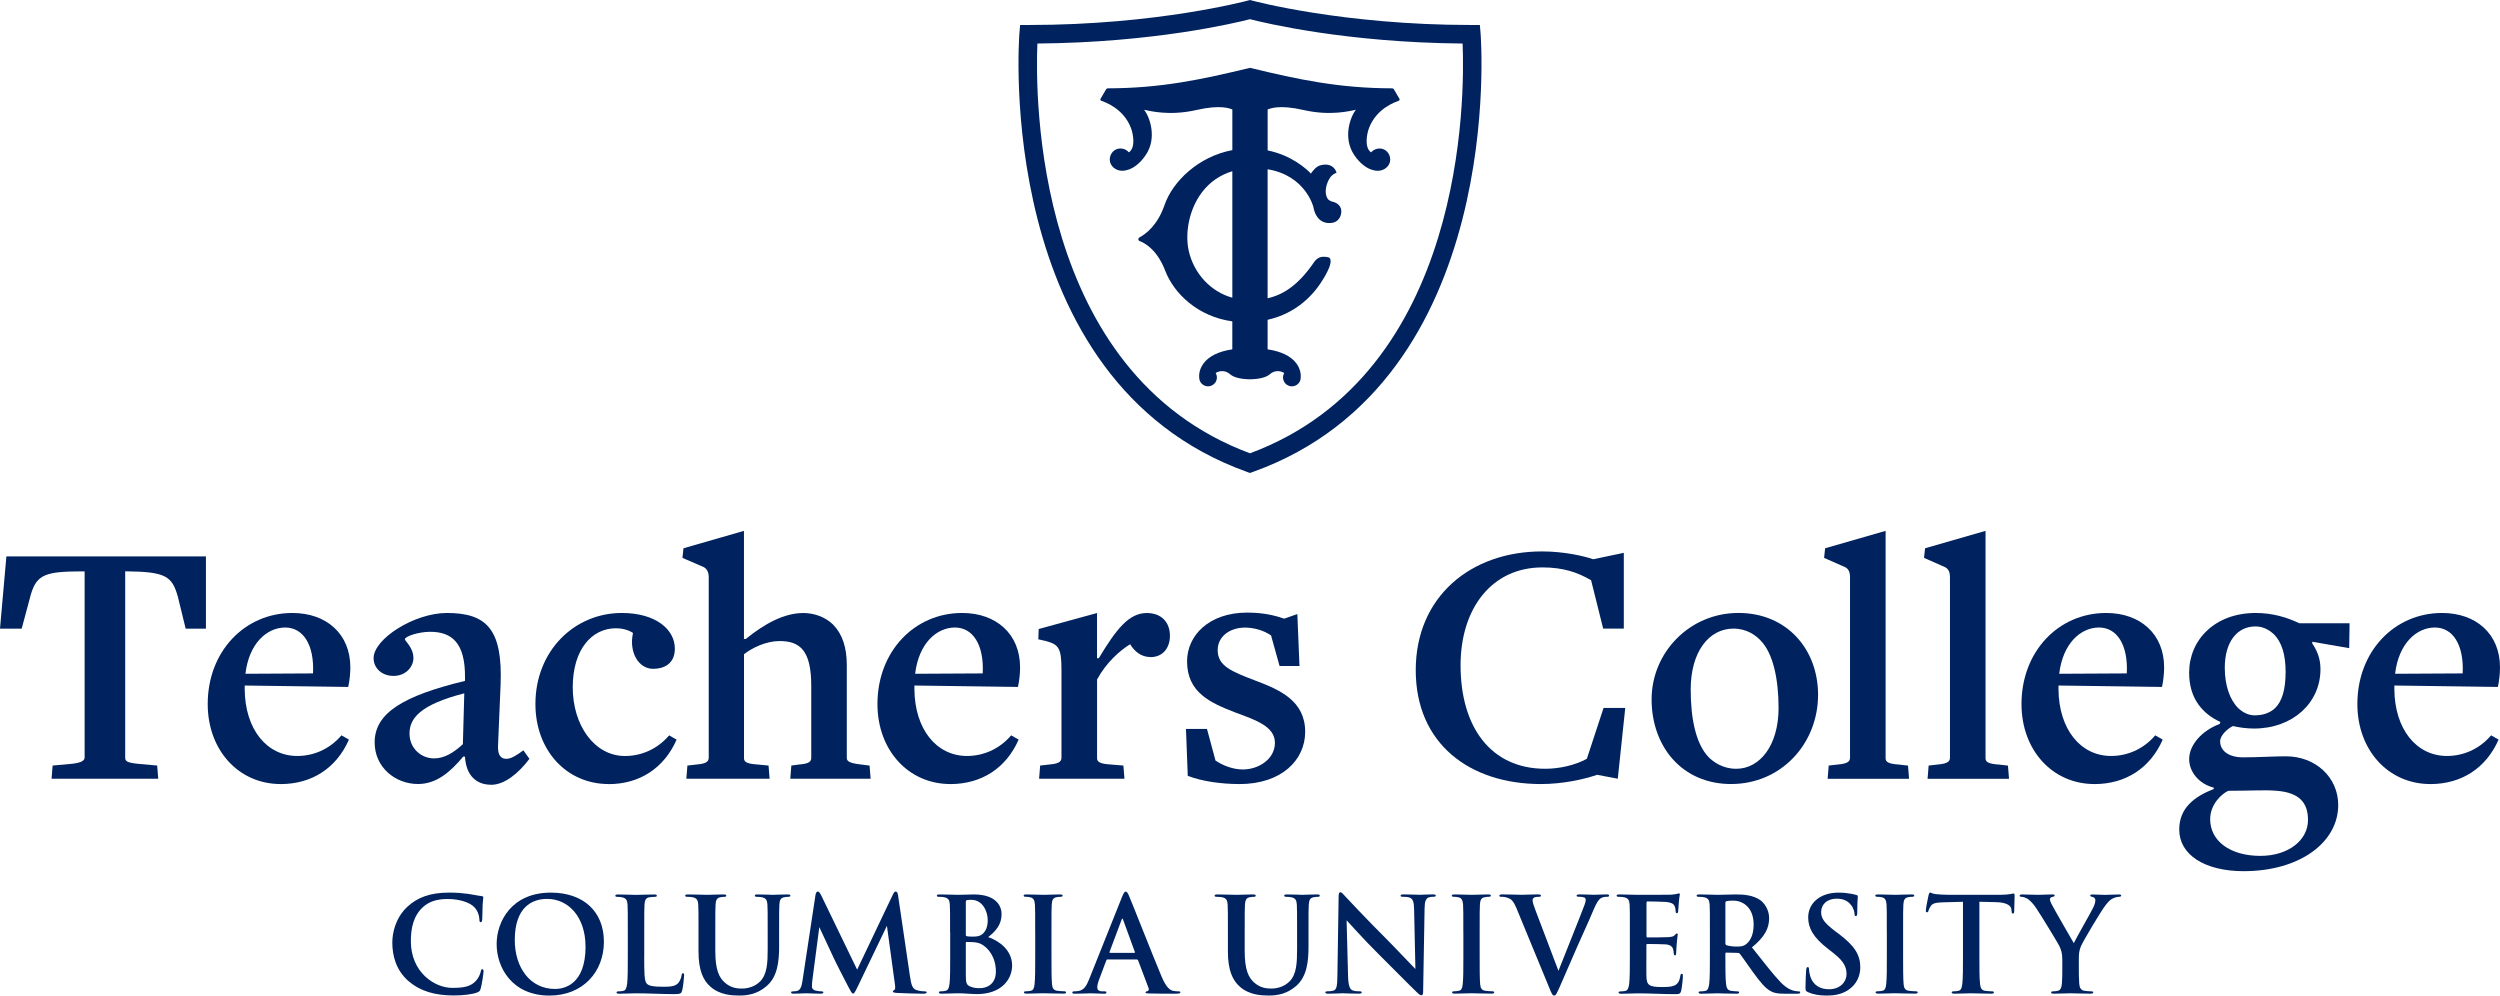 <?xml version="1.0" encoding="UTF-8"?>
<svg id="Layer_1" data-name="Layer 1" xmlns="http://www.w3.org/2000/svg" viewBox="0 0 689.18 274.44">
  <defs>
    <style>
      .cls-1 {
        fill: #002360;
      }
    </style>
  </defs>
  <g>
    <g>
      <path class="cls-1" d="M51.18,173.29l-2.16-8.83c-1.57-5.59-3.33-6.86-14.22-6.96h-.29v51.38c0,.98.59,1.37,3.43,1.67l5.39.49.29,3.63H14.22l.29-3.63,5.39-.49c2.55-.29,3.43-.88,3.43-1.76v-51.28h-.29c-10.39,0-12.85.78-14.51,6.28l-2.55,9.51H0l1.76-19.91h55.01v19.91h-5.59Z"/>
      <path class="cls-1" d="M77.36,216.14c-11.57,0-20.1-9.32-20.1-22.06,0-14.51,10.2-25.1,23.34-25.1,9.41,0,15.98,5.79,15.98,15,0,1.57-.2,3.73-.59,5.39l-28.53-.39v1.08c.1,10.98,6.08,18.34,14.51,18.34,4.32,0,8.83-1.77,12.16-5.69l2.06,1.18c-3.43,7.84-10.2,12.26-18.83,12.26ZM78.64,172.99c-5.1,0-10,4.41-10.98,12.75,0,0,18.92-.1,18.63-.1.39-7.94-2.75-12.65-7.65-12.65Z"/>
      <path class="cls-1" d="M135.34,216.33c-3.82,0-6.86-2.35-7.16-7.75h-.49c-3.53,4.22-7.35,7.55-12.45,7.55-6.28,0-11.96-4.61-11.96-11.47,0-8.14,7.94-12.85,24.91-16.96v-.88c.1-9.61-3.63-12.65-9.61-12.65-3.24,0-6.96,1.27-6.96,2.06,0,.49,2.35,2.26,2.35,5.2,0,2.35-2.06,4.9-5.49,4.9-3.24,0-5.49-2.16-5.49-4.9,0-5.29,11.18-12.45,20.2-12.45,11.08,0,15.4,4.61,14.81,19.81l-.69,16.38c-.2,2.75.59,4.02,2.26,4.02,1.28,0,2.75-.88,4.71-2.35l1.67,2.35c-3.04,4.02-6.86,7.16-10.59,7.16ZM127.99,191.13c-12.26,3.14-15.1,6.96-15.1,11.08s3.24,6.86,6.77,6.86c2.84,0,5.39-1.57,7.94-3.92l.39-14.02Z"/>
      <path class="cls-1" d="M167.8,216.14c-11.67,0-20.2-9.32-20.2-22.06,0-14.61,10.69-25.1,23.83-25.1,9.41,0,14.61,4.61,14.61,9.81,0,4.31-3.14,5.59-5.98,5.59-4.12,0-6.67-4.71-5.59-9.71v-.2c-1.18-.78-2.84-1.27-4.71-1.27-6.57,0-11.87,5.79-11.87,16.28s5.98,18.93,14.41,18.93c4.32,0,8.83-1.77,12.16-5.69l2.06,1.18c-3.43,7.84-10.2,12.26-18.73,12.26Z"/>
      <path class="cls-1" d="M217.86,214.67l.29-3.63,2.16-.29c2.84-.2,3.33-.88,3.33-1.86v-19.81c0-9.71-3.04-12.36-8.73-12.36-3.73,0-7.55,1.86-9.81,3.63v28.63c0,.98.59,1.57,3.73,1.77l3.04.29.29,3.63h-22.95l.29-3.63,2.55-.29c2.35-.2,3.33-.69,3.33-1.86v-49.71c0-1.47-.49-2.35-1.37-2.84l-5.88-2.55.29-2.65,16.67-4.8v29.81h.49c5.2-4.22,10.59-7.16,15.89-7.16,2.94,0,6.08,1.08,8.24,3.24,2.55,2.65,3.73,6.28,3.73,11.18v25.49c0,.88.49,1.47,4.02,1.86l2.26.29.29,3.63h-22.16Z"/>
      <path class="cls-1" d="M261.99,216.14c-11.57,0-20.1-9.32-20.1-22.06,0-14.51,10.2-25.1,23.34-25.1,9.41,0,15.98,5.79,15.98,15,0,1.57-.2,3.73-.59,5.39l-28.54-.39v1.08c.1,10.98,6.08,18.34,14.51,18.34,4.32,0,8.83-1.77,12.16-5.69l2.06,1.18c-3.43,7.84-10.2,12.26-18.83,12.26ZM263.26,172.99c-5.1,0-10,4.41-10.98,12.75,0,0,18.93-.1,18.63-.1.39-7.94-2.75-12.65-7.65-12.65Z"/>
      <path class="cls-1" d="M317.14,181.13c-2.55,0-4.41-1.57-5.59-3.53-2.75,1.67-6.57,5-9.12,9.71v21.67c0,.98.59,1.57,3.73,1.77l3.53.29.29,3.63h-23.53l.29-3.63,2.55-.29c2.35-.2,3.33-.69,3.33-1.86v-24.12c0-6.18-.78-7.06-4.22-8.04l-2.16-.49.1-2.84,16.08-4.41v12.45h.49c4.9-8.14,8.34-12.45,13.24-12.45,4.02,0,6.37,2.55,6.37,6.28,0,3.24-1.86,5.88-5.39,5.88Z"/>
      <path class="cls-1" d="M341.65,216.14c-5.1,0-10.39-.78-14.22-2.26l-.49-12.94h5.79l2.35,8.73c2.06,1.37,4.8,2.45,7.55,2.45,4.32,0,8.83-2.84,8.83-7.35s-5.29-6.28-10.88-8.34c-6.86-2.65-13.34-5.49-13.34-14.12,0-7.06,5.98-13.43,16.57-13.43,4.51,0,7.65.78,10.2,1.67l3.63-1.27.59,14.32h-5.49l-2.35-8.43c-1.96-1.37-4.71-2.16-7.16-2.16-4.32,0-7.55,2.55-7.55,6.18,0,4.41,3.73,5.88,10.39,8.43,6.77,2.55,13.73,5.59,13.73,14.12,0,7.75-6.47,14.41-18.14,14.41Z"/>
      <path class="cls-1" d="M445.98,214.67l-5.69-1.08c-3.73,1.28-9.51,2.55-15.49,2.55-19.61,0-34.52-11.08-34.52-31.38s15.2-32.75,34.81-32.75c5.98,0,11.57,1.27,14.12,2.16l8.43-1.77v20.89h-5.69l-3.33-13.34c-3.73-2.16-7.65-3.53-13.43-3.53-13.92,0-22.55,11.28-22.55,26.97,0,17.06,8.33,28.54,23.34,28.54,3.92,0,8.24-.98,11.47-2.75l4.61-14.02h5.98l-2.06,19.51Z"/>
      <path class="cls-1" d="M477.26,216.14c-13.63,0-21.96-10.39-21.96-23.34s10.49-23.83,23.93-23.83,21.96,10.1,21.96,22.55c0,13.53-10.2,24.61-23.93,24.61ZM485.4,176.62c-1.37-1.47-3.83-3.33-7.55-3.33-6.67,0-11.77,6.28-11.77,16.77,0,7.94,1.37,14.9,4.9,18.63,1.37,1.37,3.92,3.24,7.65,3.24,6.47,0,11.67-6.37,11.67-16.77,0-7.84-1.47-15-4.9-18.53Z"/>
      <path class="cls-1" d="M503.83,214.67l.29-3.63,2.55-.29c2.35-.2,3.33-.69,3.33-1.86v-49.71c0-1.47-.39-2.35-1.37-2.84l-5.78-2.55.29-2.65,16.67-4.8v62.66c0,.98.59,1.57,3.73,1.77l2.45.29.29,3.63h-22.46Z"/>
      <path class="cls-1" d="M531.38,214.67l.29-3.63,2.55-.29c2.35-.2,3.33-.69,3.33-1.86v-49.71c0-1.47-.39-2.35-1.37-2.84l-5.78-2.55.29-2.65,16.67-4.8v62.66c0,.98.59,1.57,3.73,1.77l2.45.29.29,3.63h-22.46Z"/>
      <path class="cls-1" d="M577.37,216.14c-11.57,0-20.1-9.32-20.1-22.06,0-14.51,10.2-25.1,23.34-25.1,9.41,0,15.98,5.79,15.98,15,0,1.57-.2,3.73-.59,5.39l-28.53-.39v1.08c.1,10.98,6.08,18.34,14.51,18.34,4.32,0,8.83-1.77,12.16-5.69l2.06,1.18c-3.43,7.84-10.2,12.26-18.83,12.26ZM578.65,172.99c-5.1,0-10,4.41-10.98,12.75,0,0,18.92-.1,18.63-.1.39-7.94-2.75-12.65-7.65-12.65Z"/>
      <path class="cls-1" d="M637.43,176.91v.49c1.18,1.76,2.26,3.92,2.26,7.06,0,9.32-7.65,16.38-18.34,16.38-1.96,0-4.12-.29-5.79-.69-1.27.59-3.53,2.45-3.53,4.22,0,2.65,2.45,4.41,6.28,4.41,4.12,0,8.53-.29,11.86-.29,8.14,0,14.41,5.78,14.41,13.43,0,10.3-10.59,18.24-26.08,18.24-10.69,0-17.75-4.51-17.75-11.47,0-5.98,4.22-9.12,9.51-11.18v-.39c-4.02-.98-6.77-4.32-6.77-7.84,0-4.02,3.63-7.94,8.43-9.71,0-.49.29-.49.29-.49-5-2.26-8.73-6.47-8.73-13.63,0-9.02,7.06-16.47,18.34-16.47,4.71,0,8.53,1.18,12.06,2.84h13.83l-.1,6.86-10.2-1.77ZM627.62,218c-3.24-.29-6.86,0-13.34,0-1.57.69-5,3.53-5,7.84,0,5.98,5.49,10.1,13.83,10.1,7.75,0,13.14-4.32,13.14-9.9,0-4.61-2.26-7.55-8.63-8.04ZM626.84,174.85c-1.47-1.37-3.14-2.16-5.1-2.16-5,0-8.43,4.22-8.43,11.37,0,4.9,1.37,8.83,3.73,11.18,1.28,1.18,2.84,1.96,4.51,1.96,2.35,0,4.22-.69,5.59-1.96,1.96-1.86,2.94-5.2,2.94-10s-1.08-8.24-3.23-10.39Z"/>
      <path class="cls-1" d="M669.96,216.14c-11.57,0-20.1-9.32-20.1-22.06,0-14.51,10.2-25.1,23.34-25.1,9.41,0,15.98,5.79,15.98,15,0,1.57-.2,3.73-.59,5.39l-28.53-.39v1.08c.1,10.98,6.08,18.34,14.51,18.34,4.32,0,8.83-1.77,12.16-5.69l2.06,1.18c-3.43,7.84-10.2,12.26-18.83,12.26ZM671.24,172.99c-5.1,0-10,4.41-10.98,12.75,0,0,18.92-.1,18.63-.1.39-7.94-2.75-12.65-7.65-12.65Z"/>
    </g>
    <g>
      <path class="cls-1" d="M112.64,270.5c-3.55-3.11-4.49-7.17-4.49-10.68,0-2.46.76-6.73,4.23-9.92,2.6-2.39,6.04-3.84,11.44-3.84,2.24,0,3.58.15,5.25.36,1.38.18,2.64.51,3.73.61.4.04.43.22.43.43,0,.29-.11.72-.18,1.99-.07,1.19-.04,3.19-.11,3.91-.04.54-.11.87-.43.87-.29,0-.36-.33-.36-.83-.04-1.12-.51-2.39-1.41-3.33-1.2-1.27-4.02-2.24-7.35-2.24-3.15,0-5.21.8-6.8,2.24-2.64,2.42-3.33,5.86-3.33,9.37,0,8.61,6.55,12.89,11.4,12.89,3.22,0,5.17-.36,6.62-2.03.62-.69,1.09-1.74,1.23-2.39.11-.58.18-.72.47-.72.25,0,.33.25.33.54,0,.43-.43,3.58-.8,4.81-.18.61-.33.8-.94,1.05-1.45.58-4.2.83-6.51.83-4.96,0-9.12-1.09-12.41-3.94Z"/>
      <path class="cls-1" d="M136.91,260.26c0-6.19,4.09-14.19,14.95-14.19,9.01,0,14.62,5.25,14.62,13.54s-5.79,14.84-14.98,14.84c-10.39,0-14.59-7.78-14.59-14.19ZM161.41,260.94c0-8.11-4.67-13.14-10.6-13.14-4.16,0-8.9,2.32-8.9,11.33,0,7.53,4.16,13.5,11.11,13.5,2.53,0,8.4-1.23,8.4-11.69Z"/>
      <path class="cls-1" d="M177.59,263.44c0,4.63,0,7.13.76,7.78.62.54,1.56.8,4.38.8,1.92,0,3.33-.04,4.23-1.01.43-.47.87-1.48.94-2.17.04-.33.11-.54.4-.54.25,0,.29.18.29.61,0,.4-.25,3.11-.54,4.16-.22.8-.4.98-2.28.98-3.33,0-6.66-.22-10.53-.22-1.45,0-2.93.11-4.56.11-.47,0-.72-.11-.72-.36,0-.18.15-.29.58-.29.54,0,.98-.07,1.3-.14.72-.15.9-.94,1.05-1.99.18-1.52.18-4.38.18-7.71v-6.37c0-5.5,0-6.51-.07-7.67-.07-1.23-.36-1.81-1.56-2.06-.29-.07-.72-.11-1.2-.11-.4,0-.61-.07-.61-.33s.25-.33.8-.33c1.7,0,3.98.11,4.96.11.87,0,3.51-.11,4.92-.11.51,0,.76.07.76.33s-.22.33-.65.33c-.4,0-.98.04-1.41.11-.98.18-1.27.8-1.34,2.06-.07,1.16-.07,2.17-.07,7.67v6.37Z"/>
      <path class="cls-1" d="M197.19,262.14c0,5.25,1.05,7.46,2.82,8.9,1.63,1.34,3.29,1.48,4.52,1.48,1.59,0,3.55-.51,5-1.95,1.99-1.99,2.1-5.25,2.1-8.98v-4.52c0-5.5,0-6.51-.07-7.67-.07-1.23-.36-1.81-1.56-2.06-.29-.07-.9-.11-1.3-.11s-.62-.07-.62-.33.25-.33.76-.33c1.85,0,4.13.11,4.16.11.43,0,2.71-.11,4.13-.11.51,0,.76.07.76.33s-.22.33-.65.33c-.4,0-.61.04-1.05.11-.98.18-1.27.8-1.34,2.06-.07,1.16-.07,2.17-.07,7.67v3.87c0,4.02-.4,8.29-3.44,10.89-2.57,2.21-5.18,2.61-7.53,2.61-1.92,0-5.39-.11-8.03-2.5-1.85-1.66-3.22-4.34-3.22-9.59v-5.28c0-5.5,0-6.51-.07-7.67-.07-1.23-.36-1.81-1.56-2.06-.29-.07-.91-.11-1.41-.11-.4,0-.62-.07-.62-.33s.25-.33.8-.33c1.92,0,4.2.11,5.28.11.87,0,3.15-.11,4.45-.11.54,0,.8.07.8.33s-.22.33-.58.33c-.4,0-.61.04-1.05.11-.98.18-1.27.8-1.34,2.06-.07,1.16-.07,2.17-.07,7.67v5.07Z"/>
      <path class="cls-1" d="M250.88,269.27c.33,2.28.69,3.33,1.77,3.66,1.05.33,1.77.36,2.24.36.33,0,.58.04.58.25,0,.29-.43.4-.94.4-.9,0-5.9-.11-7.35-.22-.83-.07-1.05-.18-1.05-.4,0-.18.15-.29.4-.4.22-.07.33-.54.18-1.56l-2.21-16.14-8,16.65c-.83,1.7-1.01,2.03-1.34,2.03s-.69-.72-1.27-1.81c-.87-1.66-3.73-7.2-4.16-8.22-.33-.76-2.61-5.57-3.87-8.29l-1.92,14.66c-.07.65-.11,1.12-.11,1.7,0,.69.47,1.01,1.09,1.16.65.15,1.16.18,1.52.18.29,0,.54.07.54.25,0,.33-.33.4-.87.4-1.52,0-3.15-.11-3.8-.11-.69,0-2.43.11-3.58.11-.36,0-.65-.07-.65-.4,0-.18.22-.25.58-.25.29,0,.54,0,1.09-.11,1.01-.22,1.3-1.63,1.48-2.86l3.58-23.6c.11-.61.33-.94.62-.94s.51.18.98,1.12l9.88,20.41,9.84-20.67c.29-.58.47-.87.8-.87s.54.36.65,1.12l3.29,22.37Z"/>
      <path class="cls-1" d="M261.91,257.07c0-5.5,0-6.51-.07-7.67-.07-1.23-.36-1.81-1.56-2.06-.29-.07-.91-.11-1.41-.11-.4,0-.61-.07-.61-.33s.25-.33.8-.33c1.92,0,4.2.11,4.92.11,1.77,0,3.19-.11,4.42-.11,6.55,0,7.71,3.51,7.71,5.43,0,2.97-1.7,4.74-3.69,6.33,2.97,1.01,6.59,3.58,6.59,7.82,0,3.87-3.01,7.89-9.66,7.89-1.66,0-3.33-.22-5.25-.22-1.45,0-2.93.11-4.56.11-.47,0-.72-.11-.72-.36,0-.18.15-.29.58-.29.54,0,1.05-.07,1.38-.18.69-.22.83-.9.98-1.95.18-1.52.18-4.38.18-7.71v-6.37ZM266.25,257.69c0,.29.11.36.25.4.33.07.87.11,1.7.11,1.19,0,1.99-.15,2.61-.69.94-.76,1.48-2.06,1.48-3.84,0-2.42-1.41-5.61-4.52-5.61-.51,0-.83,0-1.19.07-.25.07-.33.22-.33.61v8.94ZM266.25,262.61v5.9c0,2.39.11,3,1.27,3.47.98.4,1.81.43,2.64.43,1.63,0,4.38-.87,4.38-4.63,0-2.24-.76-5.28-3.51-7.2-.76-.54-1.59-.8-3-.87-.65-.04-1.01-.04-1.56-.04-.15,0-.22.07-.22.25v2.68Z"/>
      <path class="cls-1" d="M285.37,257.07c0-5.5,0-6.51-.07-7.67-.07-1.23-.43-1.85-1.23-2.03-.4-.11-.87-.15-1.3-.15-.36,0-.58-.07-.58-.36,0-.22.29-.29.87-.29,1.38,0,3.65.11,4.7.11.91,0,3.04-.11,4.42-.11.47,0,.76.07.76.29,0,.29-.22.36-.58.36s-.65.04-1.09.11c-.98.18-1.27.8-1.34,2.06-.07,1.16-.07,2.17-.07,7.67v6.37c0,3.51,0,6.37.15,7.93.11.98.36,1.63,1.45,1.77.51.07,1.3.14,1.85.14.4,0,.58.11.58.29,0,.25-.29.36-.69.36-2.39,0-4.67-.11-5.65-.11-.83,0-3.11.11-4.56.11-.47,0-.72-.11-.72-.36,0-.18.15-.29.58-.29.54,0,.98-.07,1.3-.14.72-.15.94-.76,1.05-1.81.18-1.52.18-4.38.18-7.89v-6.37Z"/>
      <path class="cls-1" d="M305.3,264.49c-.18,0-.25.07-.33.29l-1.95,5.18c-.36.9-.54,1.77-.54,2.21,0,.65.33,1.12,1.45,1.12h.54c.43,0,.54.07.54.29,0,.29-.22.36-.61.36-1.16,0-2.71-.11-3.84-.11-.4,0-2.39.11-4.27.11-.47,0-.69-.07-.69-.36,0-.22.22-.29.51-.29.33,0,.76-.04,1.05-.07,1.66-.22,2.35-1.45,3.08-3.26l9.08-22.73c.43-1.05.69-1.45,1.01-1.45.29,0,.54.33.9,1.16.87,1.99,6.66,16.76,8.98,22.26,1.38,3.26,2.42,3.76,3.19,3.95.54.11,1.09.14,1.52.14.29,0,.47.07.47.29,0,.29-.33.36-1.67.36s-4.2,0-7.09-.07c-.65-.04-.83-.07-.83-.29,0-.18.15-.29.51-.33.25-.07.51-.4.33-.83l-2.9-7.67c-.07-.18-.18-.25-.36-.25h-8.07ZM312.68,262.68c.18,0,.22-.11.18-.22l-3.26-8.94c-.11-.33-.25-.43-.4,0l-3.33,8.9c-.04.14,0,.25.14.25h6.66Z"/>
      <path class="cls-1" d="M343.13,262.14c0,5.25,1.05,7.46,2.82,8.9,1.63,1.34,3.29,1.48,4.52,1.48,1.59,0,3.55-.51,5-1.95,1.99-1.99,2.1-5.25,2.1-8.98v-4.52c0-5.5,0-6.51-.07-7.67-.07-1.23-.36-1.81-1.56-2.06-.29-.07-.9-.11-1.3-.11s-.62-.07-.62-.33.25-.33.76-.33c1.85,0,4.13.11,4.16.11.43,0,2.71-.11,4.13-.11.51,0,.76.07.76.33s-.22.33-.65.33c-.4,0-.61.04-1.05.11-.98.18-1.27.8-1.34,2.06-.07,1.16-.07,2.17-.07,7.67v3.87c0,4.02-.4,8.29-3.44,10.89-2.57,2.21-5.18,2.61-7.53,2.61-1.92,0-5.39-.11-8.03-2.5-1.85-1.66-3.22-4.34-3.22-9.59v-5.28c0-5.5,0-6.51-.07-7.67-.07-1.23-.36-1.81-1.56-2.06-.29-.07-.91-.11-1.41-.11-.4,0-.62-.07-.62-.33s.25-.33.8-.33c1.92,0,4.2.11,5.28.11.87,0,3.15-.11,4.45-.11.54,0,.8.07.8.33s-.22.33-.58.33c-.4,0-.61.04-1.05.11-.98.18-1.27.8-1.34,2.06-.07,1.16-.07,2.17-.07,7.67v5.07Z"/>
      <path class="cls-1" d="M369.02,247.19c0-.72.11-1.23.47-1.23.4,0,.72.47,1.34,1.12.43.47,5.94,6.37,11.22,11.62,2.46,2.46,7.53,7.85,8.14,8.43l-.36-16.43c-.04-2.21-.36-2.9-1.23-3.26-.54-.22-1.41-.22-1.92-.22-.43,0-.58-.11-.58-.33,0-.29.4-.33.94-.33,1.88,0,3.62.11,4.38.11.4,0,1.77-.11,3.55-.11.47,0,.83.04.83.33,0,.22-.22.33-.65.33-.36,0-.65,0-1.09.11-1.01.29-1.3,1.05-1.34,3.08-.14,7.64-.25,15.2-.4,22.84,0,.8-.14,1.12-.47,1.12-.4,0-.83-.4-1.23-.8-2.28-2.17-6.91-6.91-10.68-10.64-3.95-3.91-8.07-8.54-8.72-9.23l.4,15.31c.07,2.82.54,3.76,1.27,4.02.61.22,1.3.25,1.88.25.4,0,.62.07.62.29,0,.29-.33.36-.83.36-2.35,0-3.8-.11-4.49-.11-.33,0-2.03.11-3.91.11-.47,0-.8-.04-.8-.36,0-.22.22-.29.58-.29.47,0,1.12-.04,1.63-.18.94-.29,1.09-1.34,1.12-4.49.11-7.67.25-16.61.33-21.43Z"/>
      <path class="cls-1" d="M403.4,257.07c0-5.5,0-6.51-.07-7.67-.07-1.23-.43-1.85-1.23-2.03-.4-.11-.87-.15-1.3-.15-.36,0-.58-.07-.58-.36,0-.22.29-.29.87-.29,1.38,0,3.66.11,4.71.11.91,0,3.04-.11,4.42-.11.47,0,.76.07.76.29,0,.29-.22.36-.58.36s-.65.04-1.09.11c-.98.18-1.27.8-1.34,2.06-.07,1.16-.07,2.17-.07,7.67v6.37c0,3.51,0,6.37.14,7.93.11.98.36,1.63,1.45,1.77.51.07,1.3.14,1.85.14.4,0,.58.11.58.29,0,.25-.29.36-.69.36-2.39,0-4.67-.11-5.65-.11-.83,0-3.11.11-4.56.11-.47,0-.72-.11-.72-.36,0-.18.15-.29.58-.29.54,0,.98-.07,1.3-.14.72-.15.94-.76,1.05-1.81.18-1.52.18-4.38.18-7.89v-6.37Z"/>
      <path class="cls-1" d="M417.92,250.12c-.83-1.99-1.45-2.39-2.75-2.75-.54-.15-1.12-.15-1.41-.15-.33,0-.43-.11-.43-.33,0-.29.4-.33.94-.33,1.92,0,3.98.11,5.25.11.91,0,2.64-.11,4.45-.11.43,0,.83.07.83.33s-.22.33-.54.33c-.58,0-1.12.04-1.41.25-.25.18-.36.43-.36.76,0,.47.33,1.48.83,2.79,1.99,5.21,4.42,11.62,6.3,16.61,1.56-3.98,6.33-15.82,7.2-18.21.18-.47.33-1.01.33-1.34,0-.29-.14-.58-.47-.69-.43-.14-.98-.18-1.45-.18-.33,0-.61-.04-.61-.29,0-.29.33-.36,1.01-.36,1.81,0,3.33.11,3.8.11.61,0,2.32-.11,3.4-.11.47,0,.76.07.76.33s-.22.33-.58.33-1.12,0-1.77.43c-.47.33-1.01.94-1.99,3.26-1.41,3.4-2.39,5.36-4.34,9.81-2.32,5.28-4.02,9.23-4.81,11.04-.94,2.1-1.16,2.68-1.66,2.68-.47,0-.69-.51-1.38-2.21l-9.12-22.12Z"/>
      <path class="cls-1" d="M449.31,257.07c0-5.5,0-6.51-.07-7.67-.07-1.23-.36-1.81-1.56-2.06-.29-.07-.91-.11-1.41-.11-.4,0-.61-.07-.61-.33s.25-.33.8-.33c1.66,0,3.33.11,5.21.11,1.16,0,8.36,0,9.05-.04.69-.07,1.27-.14,1.56-.22.18-.04.4-.14.58-.14s.22.14.22.33c0,.25-.18.69-.29,2.35-.04.36-.11,1.96-.18,2.39-.04.18-.11.4-.36.4s-.33-.22-.33-.65c0-.14-.04-.72-.22-1.16-.25-.65-.62-1.09-2.42-1.3-.62-.07-4.42-.14-5.14-.14-.18,0-.25.11-.25.36v9.16c0,.25.04.4.25.4.8,0,4.96,0,5.79-.07.87-.07,1.41-.18,1.74-.54.25-.29.4-.47.58-.47.15,0,.25.07.25.29s-.14.8-.29,2.64c-.04.72-.15,2.17-.15,2.42,0,.29,0,.69-.33.69-.25,0-.33-.4-.33-.58-.04-.36-.04-.58-.15-1.05-.18-.72-.69-1.27-2.03-1.41-.69-.07-4.27-.11-5.14-.11-.18,0-.22.14-.22.36v2.86c0,1.23-.04,4.56,0,5.61.07,2.5.65,3.04,4.34,3.04.94,0,2.46,0,3.4-.43.94-.43,1.38-1.2,1.63-2.68.07-.4.14-.54.4-.54.29,0,.29.29.29.65,0,.83-.29,3.29-.47,4.02-.25.94-.58.94-1.95.94-3.22,0-6.41-.22-10.03-.22-1.45,0-2.93.11-4.56.11-.47,0-.72-.11-.72-.36,0-.18.15-.29.58-.29.54,0,.98-.07,1.3-.14.72-.15.9-.94,1.05-1.99.18-1.52.18-4.38.18-7.71v-6.37Z"/>
      <path class="cls-1" d="M471.37,257.07c0-5.5,0-6.51-.07-7.67-.07-1.23-.36-1.81-1.56-2.06-.29-.07-.91-.11-1.41-.11-.4,0-.61-.07-.61-.33s.25-.33.8-.33c1.92,0,4.2.11,4.96.11,1.23,0,3.98-.11,5.1-.11,2.28,0,4.71.22,6.66,1.56,1.01.69,2.46,2.53,2.46,4.96,0,2.68-1.09,5.1-4.74,8.07,3.22,4.05,5.72,7.31,7.85,9.56,2.03,2.1,3.47,2.35,4.02,2.46.4.07.72.11,1.01.11s.43.11.43.29c0,.29-.25.36-.69.36h-3.55c-2.03,0-2.93-.18-3.87-.69-1.56-.83-2.93-2.53-4.96-5.32-1.45-1.99-3.11-4.45-3.58-5-.18-.22-.4-.25-.65-.25l-3.04-.07c-.18,0-.29.07-.29.29v.51c0,3.37,0,6.22.18,7.75.11,1.05.33,1.85,1.41,1.99.54.07,1.34.14,1.77.14.29,0,.43.11.43.29,0,.25-.25.36-.72.36-2.1,0-4.78-.11-5.32-.11-.69,0-2.97.11-4.41.11-.47,0-.72-.11-.72-.36,0-.18.15-.29.58-.29.54,0,.98-.07,1.3-.14.72-.15.9-.94,1.05-1.99.18-1.52.18-4.38.18-7.71v-6.37ZM475.64,259.93c0,.4.07.54.33.65.76.25,1.85.36,2.75.36,1.45,0,1.92-.14,2.57-.61,1.09-.8,2.14-2.46,2.14-5.43,0-5.14-3.4-6.62-5.54-6.62-.9,0-1.56.04-1.92.15-.25.07-.33.22-.33.51v11Z"/>
      <path class="cls-1" d="M498.41,273.5c-.58-.25-.69-.43-.69-1.23,0-1.99.15-4.16.18-4.74.04-.54.15-.94.43-.94.33,0,.36.33.36.61,0,.47.15,1.23.33,1.85.8,2.68,2.93,3.66,5.17,3.66,3.26,0,4.85-2.21,4.85-4.13,0-1.77-.54-3.44-3.55-5.79l-1.66-1.3c-3.98-3.11-5.36-5.65-5.36-8.58,0-3.98,3.33-6.84,8.36-6.84,1.38,0,2.46.15,3.33.29.62.11,1.09.22,1.48.33.33.07.51.18.51.43,0,.47-.15,1.52-.15,4.34,0,.8-.11,1.09-.4,1.09-.25,0-.36-.22-.36-.65,0-.33-.18-1.45-.94-2.39-.54-.69-1.59-1.77-3.95-1.77-2.68,0-4.31,1.56-4.31,3.73,0,1.67.83,2.93,3.84,5.21l1.01.76c4.38,3.29,5.94,5.79,5.94,9.23,0,2.1-.8,4.6-3.4,6.3-1.81,1.16-3.84,1.48-5.76,1.48-2.1,0-3.73-.25-5.28-.94Z"/>
      <path class="cls-1" d="M520.14,257.07c0-5.5,0-6.51-.07-7.67-.07-1.23-.43-1.85-1.23-2.03-.4-.11-.87-.15-1.3-.15-.36,0-.58-.07-.58-.36,0-.22.29-.29.87-.29,1.38,0,3.65.11,4.7.11.91,0,3.04-.11,4.42-.11.47,0,.76.07.76.29,0,.29-.22.36-.58.36s-.65.04-1.09.11c-.98.18-1.27.8-1.34,2.06-.07,1.16-.07,2.17-.07,7.67v6.37c0,3.51,0,6.37.15,7.93.11.98.36,1.63,1.45,1.77.51.07,1.3.14,1.85.14.4,0,.58.11.58.29,0,.25-.29.36-.69.36-2.39,0-4.67-.11-5.65-.11-.83,0-3.11.11-4.56.11-.47,0-.72-.11-.72-.36,0-.18.15-.29.58-.29.54,0,.98-.07,1.3-.14.72-.15.94-.76,1.05-1.81.18-1.52.18-4.38.18-7.89v-6.37Z"/>
      <path class="cls-1" d="M545.66,263.44c0,3.33,0,6.19.18,7.75.11,1.01.33,1.81,1.41,1.95.51.07,1.3.14,1.85.14.4,0,.58.11.58.29,0,.25-.29.36-.69.36-2.39,0-4.67-.11-5.68-.11-.83,0-3.11.11-4.56.11-.47,0-.72-.11-.72-.36,0-.18.15-.29.58-.29.54,0,.98-.07,1.3-.14.72-.15.94-.94,1.05-1.99.18-1.52.18-4.38.18-7.71v-14.84c-1.38.04-3.62.11-5.39.14-2.1.07-2.97.25-3.51,1.05-.36.54-.54.98-.61,1.27s-.18.43-.4.43c-.25,0-.33-.18-.33-.58,0-.58.69-3.87.76-4.16.11-.47.22-.69.43-.69.29,0,.65.36,1.56.43,1.05.11,2.42.18,3.62.18h14.33c1.16,0,1.95-.11,2.5-.18.54-.11.83-.18.98-.18.25,0,.29.22.29.76,0,.76-.11,3.26-.11,4.2-.04.36-.11.58-.33.58-.29,0-.36-.18-.4-.72,0-.11-.04-.29-.04-.4-.07-.94-1.05-1.96-4.27-2.03-.94-.04-2.42-.07-4.56-.11v14.84Z"/>
      <path class="cls-1" d="M568.52,264.56c0-1.95-.36-2.75-.83-3.8-.25-.58-5.1-8.54-6.37-10.42-.9-1.34-1.81-2.24-2.5-2.64-.47-.25-1.09-.47-1.52-.47-.29,0-.54-.07-.54-.33,0-.22.25-.33.69-.33.65,0,3.37.11,4.56.11.76,0,2.24-.11,3.87-.11.36,0,.54.11.54.33s-.25.25-.8.4c-.33.07-.51.36-.51.65s.18.72.43,1.23c.51,1.09,5.57,9.81,6.15,10.82.36-.87,4.92-8.83,5.43-9.95.36-.8.51-1.41.51-1.88,0-.36-.15-.76-.76-.9-.33-.07-.65-.15-.65-.36,0-.25.18-.33.62-.33,1.19,0,2.35.11,3.4.11.8,0,3.19-.11,3.87-.11.4,0,.65.07.65.29,0,.25-.29.36-.69.36-.36,0-1.05.15-1.59.43-.76.36-1.16.8-1.95,1.77-1.19,1.45-6.26,9.95-6.91,11.51-.54,1.3-.54,2.43-.54,3.62v2.97c0,.58,0,2.1.11,3.62.07,1.05.4,1.85,1.48,1.99.51.07,1.3.14,1.81.14.4,0,.58.11.58.29,0,.25-.29.36-.76.36-2.28,0-4.56-.11-5.54-.11-.91,0-3.19.11-4.52.11-.51,0-.8-.07-.8-.36,0-.18.18-.29.58-.29.51,0,.94-.07,1.27-.14.72-.15,1.05-.94,1.12-1.99.11-1.52.11-3.04.11-3.62v-2.97Z"/>
    </g>
  </g>
  <g>
    <path class="cls-1" d="M344.59,130.39l-.86-.31c-70.07-25.14-62.79-119.89-62.71-120.85l.2-2.34h2.34c35.39,0,60.1-6.65,60.35-6.71l.68-.18.68.18c.25.07,24.96,6.71,60.35,6.71h2.34l.2,2.34c.08.95,7.36,95.7-62.71,120.85l-.86.31ZM285.98,12c-.6,14.37-.89,90.88,58.61,112.96,59.5-22.08,59.21-98.59,58.61-112.96-32-.26-54.42-5.63-58.61-6.71-4.19,1.08-26.61,6.45-58.61,6.71Z"/>
    <path class="cls-1" d="M384.26,24.62c-.09-.17-.27-.27-.46-.27-14.61-.02-25.83-2.41-39.21-5.65-13.38,3.24-24.6,5.63-39.21,5.65-.19,0-.37.1-.46.27l-1.6,2.72.12.36.19.09c.71.29,6.08,1.96,8.17,7.57.53,1.41,1.36,5.27-.59,6.64-.58-.68-1.43-1.07-2.33-1.07-1.69,0-2.95,1.38-2.95,3.07s1.54,3,3.23,3.07c.24,0,3.54.31,6.69-4.33,3.28-4.84.97-10.79-.47-12.48,1.64.32,6.98,1.78,14.51.05,6.63-1.52,9.18-.38,9.83-.14v11.21c-9.41,1.78-16.47,8.68-18.69,15.14-1.91,5.57-5.16,7.99-6.93,8.94-.19.1-.31.31-.29.52s.16.41.36.48c1.06.38,4.72,2.08,7.04,8.16,2.41,6.3,9.01,12.67,18.5,13.97v7.71c-3.76.57-6.43,1.87-7.92,3.86-1.48,1.97-1.21,3.88-1.2,3.96,0,1.29,1.09,2.38,2.43,2.38s2.44-1.09,2.44-2.44c0-.44-.12-.85-.34-1.23.91-.59,2.58-.93,4.01.36,2.02,1.82,8.87,1.82,10.89,0,1.43-1.29,3.1-.95,4.01-.36-.22.37-.34.79-.34,1.23,0,1.34,1.09,2.44,2.44,2.44s2.44-1.09,2.43-2.38c.01-.08.27-1.99-1.2-3.96-1.49-1.99-4.15-3.29-7.92-3.86v-8.14c8.15-1.85,12.86-7.06,15.44-11.41,1.7-2.85,2.27-4.65,1.75-5.5-.14-.23-.47-.47-1.83-.47-1.58,0-2.39,1.21-2.87,1.94l-.19.27c-4.09,5.73-8.06,8.29-12.3,9.23v-35.56c10.45,1.72,12.61,10.32,12.62,10.42.07.43.22,1.09.53,1.77.74,1.66,2,2.57,3.63,2.64,2.38.11,3.14-1.34,3.41-2.27.23-.79.17-1.63-.21-2.25-.43-.7-1.23-1.22-2.15-1.39,0,0-.92-.18-1.35-.91-.93-1.6-.34-4.07.73-5.69.58-.87,1.42-1.19,1.43-1.2l.36-.13-.11-.36s-.82-2.65-4.37-1.72c-1.13.3-2.11,1.57-2.58,2.28-1.2-1.26-5.26-5.02-11.93-6.39v-11.29c.65-.24,3.2-1.38,9.83.14,7.53,1.73,12.87.26,14.51-.05-1.44,1.7-3.75,7.64-.47,12.48,3.15,4.64,6.46,4.34,6.69,4.33,1.69-.07,3.23-1.38,3.23-3.07s-1.26-3.07-2.95-3.07c-.9,0-1.75.4-2.33,1.07-1.95-1.37-1.12-5.23-.59-6.64,2.09-5.61,7.46-7.28,8.17-7.57l.19-.09.12-.36-1.6-2.72ZM327.67,69c-.94-4.34-.14-10.99,3.74-16.07,2.14-2.8,4.97-4.72,8.31-5.73v34.87c-5.89-1.62-10.66-6.64-12.05-13.07Z"/>
  </g>
</svg>